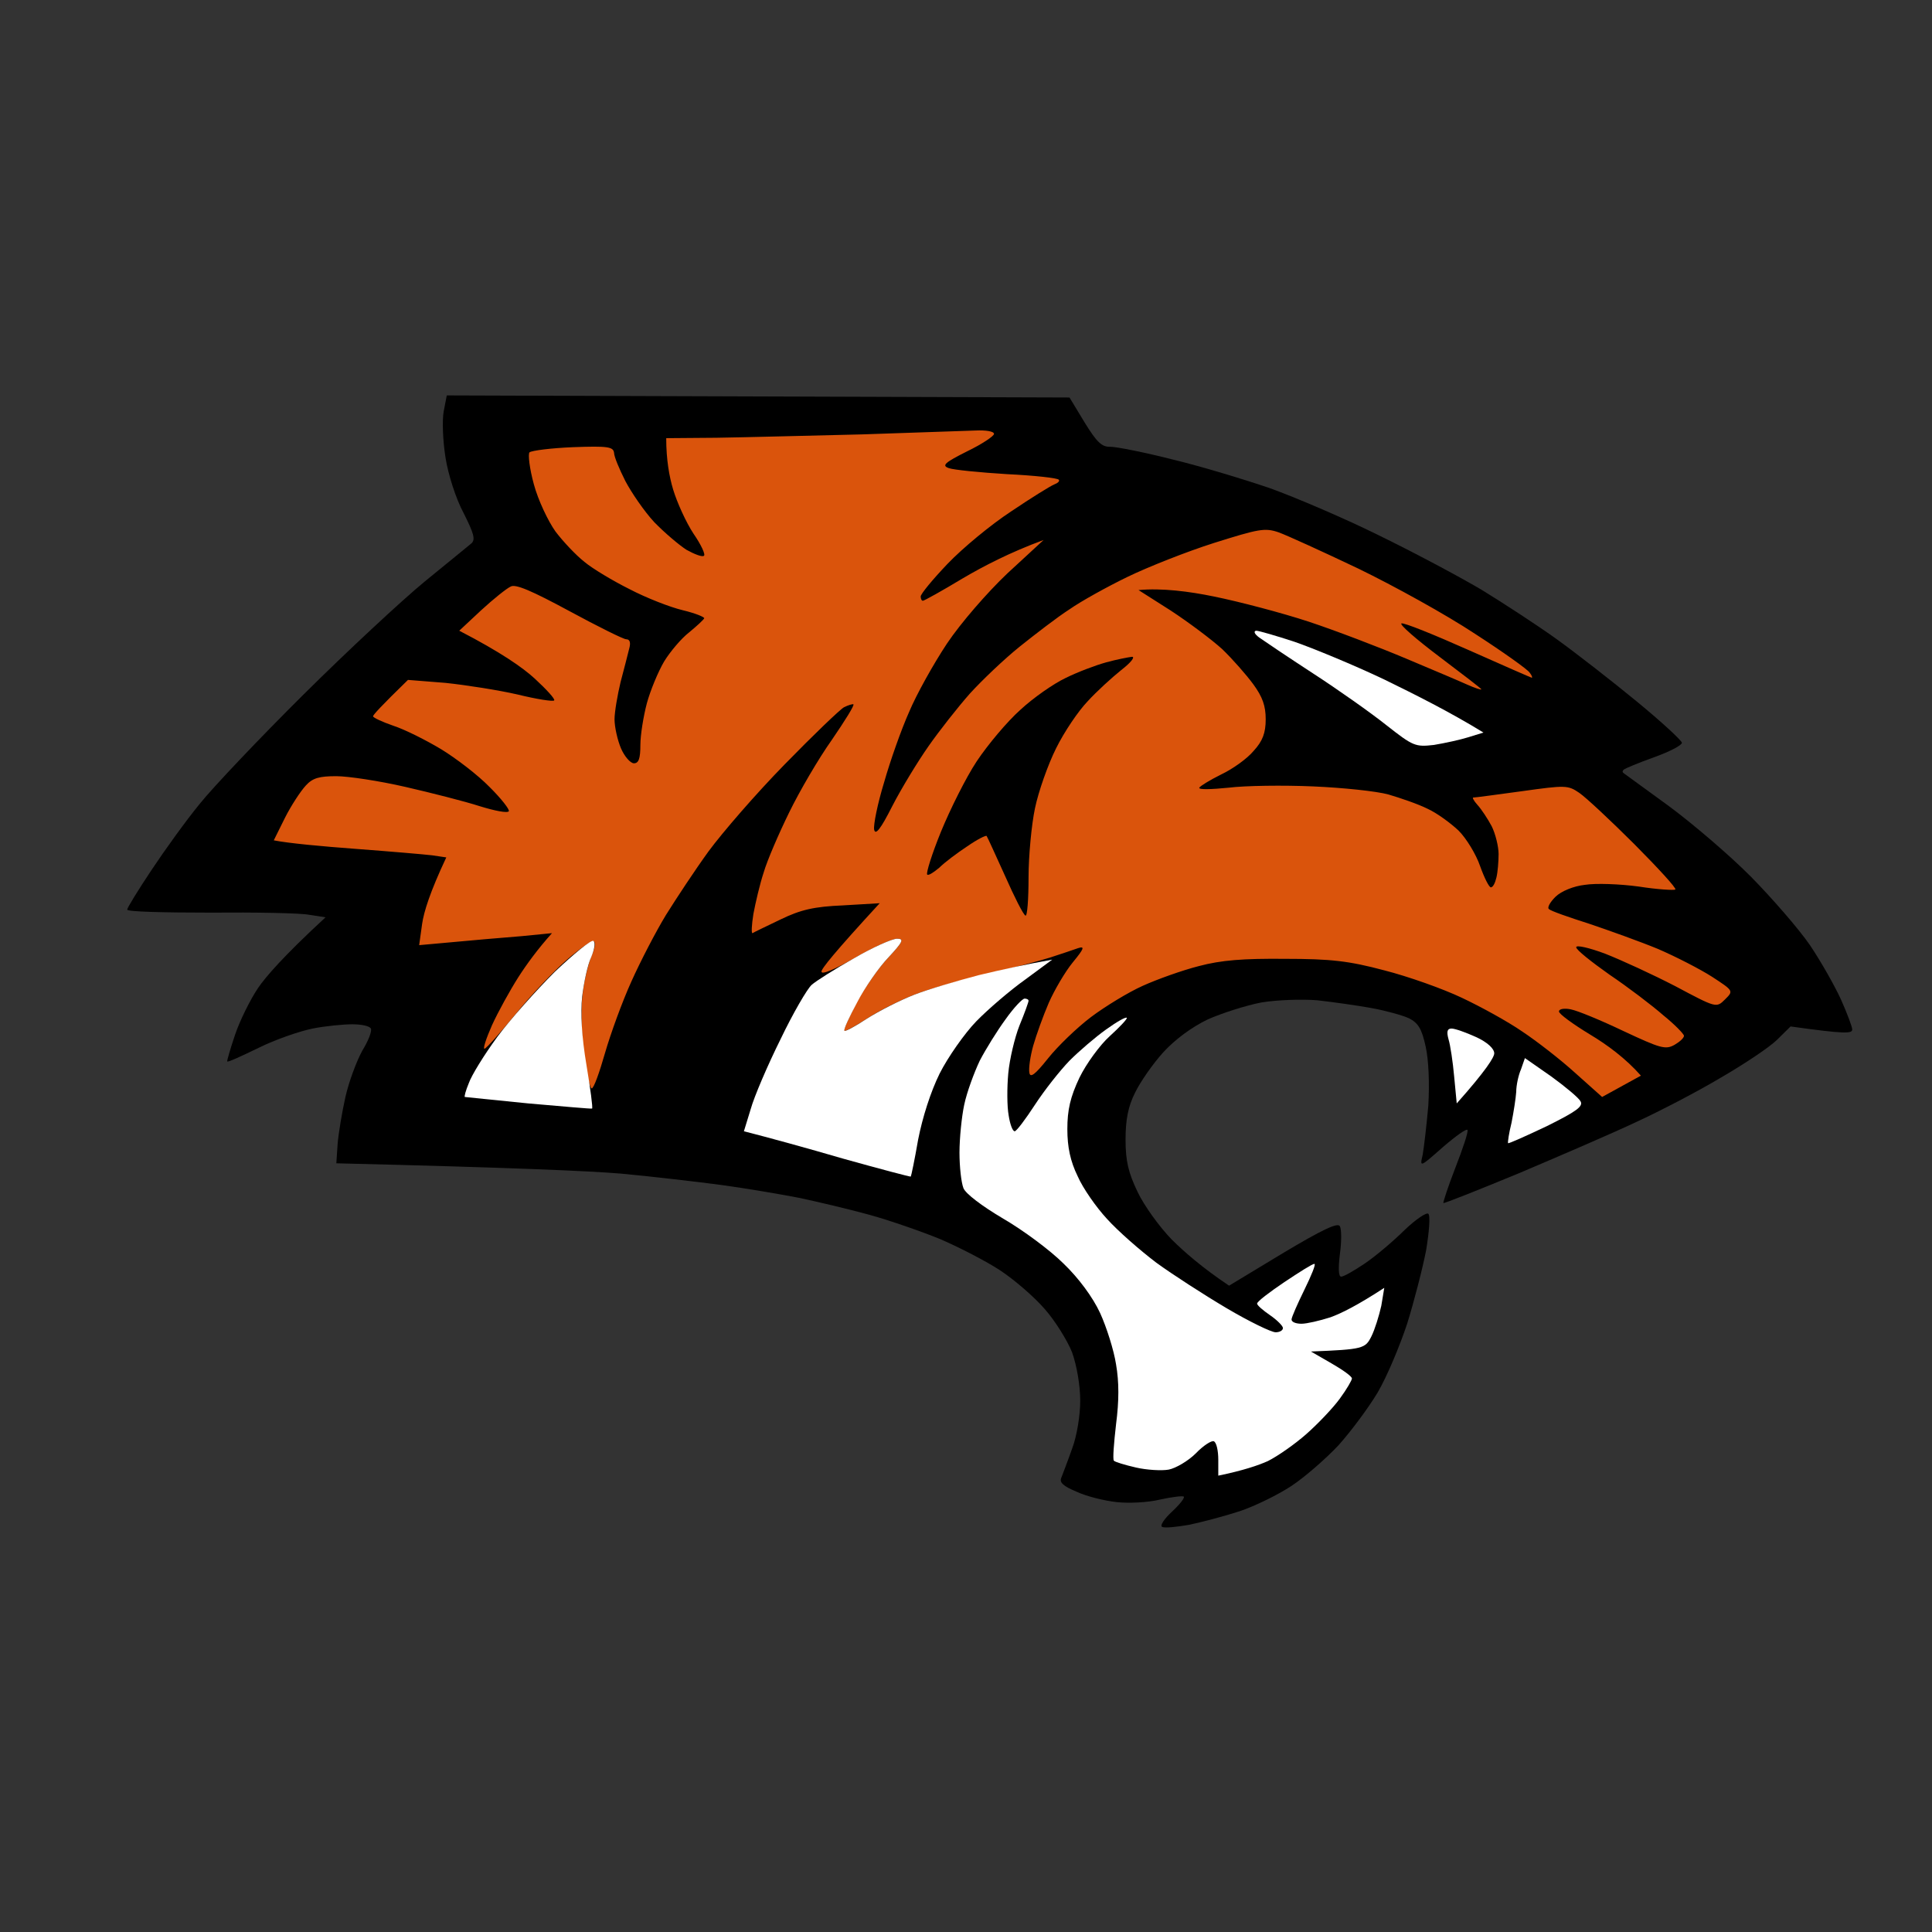 <svg width="24" height="24" viewBox="0 0 24 24" fill="none" xmlns="http://www.w3.org/2000/svg">
<rect x="0" y="0" width="24" height="24" fill="#333333" stroke="none"/>
<path d="M5.534 5.682C5.501 5.475 5.491 5.22 5.512 5.109L5.55 4.912L13.286 4.938L13.473 5.247C13.623 5.491 13.687 5.555 13.794 5.55C13.869 5.55 14.218 5.619 14.571 5.709C14.925 5.794 15.466 5.959 15.777 6.065C16.087 6.177 16.687 6.432 17.116 6.644C17.544 6.852 18.123 7.16 18.402 7.325C18.68 7.495 19.103 7.771 19.339 7.941C19.575 8.111 20.02 8.457 20.33 8.712C20.641 8.967 20.893 9.201 20.893 9.227C20.893 9.259 20.737 9.339 20.544 9.408C20.352 9.477 20.186 9.546 20.169 9.562C20.153 9.578 20.153 9.594 20.169 9.604C20.186 9.615 20.437 9.801 20.732 10.014C21.027 10.232 21.487 10.625 21.75 10.89C22.012 11.156 22.345 11.539 22.484 11.741C22.623 11.948 22.794 12.251 22.869 12.416C22.945 12.586 23.009 12.756 23.009 12.788C23.009 12.841 22.923 12.846 22.243 12.751L22.077 12.915C21.986 13.006 21.669 13.218 21.375 13.388C21.08 13.564 20.609 13.808 20.33 13.936C20.052 14.068 19.398 14.35 18.884 14.568C18.369 14.781 17.941 14.951 17.93 14.945C17.925 14.935 17.989 14.738 18.08 14.504C18.171 14.27 18.241 14.063 18.23 14.037C18.22 14.015 18.085 14.111 17.925 14.249C17.636 14.504 17.636 14.504 17.673 14.345C17.689 14.254 17.721 13.983 17.743 13.734C17.759 13.463 17.748 13.17 17.71 13C17.662 12.782 17.619 12.708 17.502 12.649C17.421 12.612 17.212 12.554 17.035 12.522C16.859 12.49 16.559 12.448 16.366 12.426C16.173 12.41 15.862 12.421 15.669 12.453C15.477 12.49 15.177 12.586 15 12.665C14.802 12.761 14.593 12.915 14.448 13.075C14.319 13.218 14.164 13.441 14.1 13.574C14.014 13.744 13.982 13.909 13.982 14.159C13.982 14.425 14.019 14.573 14.132 14.807C14.212 14.977 14.405 15.243 14.555 15.397C14.71 15.551 14.935 15.748 15.268 15.971L15.937 15.567C16.425 15.275 16.618 15.184 16.644 15.232C16.666 15.27 16.666 15.429 16.644 15.583C16.623 15.758 16.628 15.859 16.66 15.859C16.693 15.859 16.821 15.785 16.955 15.695C17.089 15.604 17.309 15.418 17.448 15.28C17.587 15.147 17.721 15.057 17.743 15.078C17.77 15.099 17.753 15.307 17.716 15.53C17.673 15.753 17.566 16.168 17.48 16.444C17.389 16.72 17.228 17.103 17.116 17.294C17.003 17.485 16.784 17.778 16.628 17.953C16.468 18.123 16.205 18.352 16.044 18.458C15.884 18.564 15.594 18.708 15.402 18.772C15.209 18.835 14.925 18.91 14.769 18.942C14.619 18.968 14.469 18.984 14.437 18.968C14.405 18.952 14.464 18.867 14.555 18.782C14.652 18.692 14.721 18.607 14.705 18.591C14.689 18.58 14.555 18.596 14.411 18.628C14.261 18.665 14.019 18.676 13.875 18.66C13.725 18.644 13.505 18.591 13.377 18.532C13.21 18.463 13.157 18.416 13.184 18.357C13.2 18.315 13.264 18.15 13.318 17.996C13.377 17.842 13.419 17.581 13.419 17.401C13.419 17.215 13.377 16.965 13.318 16.8C13.259 16.651 13.103 16.401 12.975 16.258C12.846 16.109 12.6 15.897 12.423 15.78C12.252 15.668 11.914 15.493 11.678 15.392C11.443 15.296 11.046 15.158 10.794 15.089C10.543 15.02 10.157 14.929 9.937 14.882C9.718 14.839 9.284 14.765 8.973 14.722C8.662 14.68 8.1 14.616 7.714 14.579C7.328 14.547 6.38 14.504 4.178 14.451L4.194 14.212C4.205 14.079 4.248 13.819 4.291 13.627C4.334 13.436 4.43 13.181 4.5 13.053C4.575 12.931 4.623 12.809 4.607 12.777C4.591 12.745 4.489 12.724 4.376 12.724C4.269 12.724 4.044 12.745 3.884 12.777C3.723 12.809 3.417 12.915 3.214 13.016C3.005 13.117 2.834 13.197 2.823 13.186C2.817 13.181 2.86 13.032 2.919 12.857C2.978 12.681 3.107 12.421 3.203 12.277C3.3 12.134 3.525 11.874 4.044 11.395L3.841 11.364C3.734 11.342 3.176 11.332 2.609 11.337C2.046 11.337 1.58 11.326 1.58 11.3C1.58 11.278 1.714 11.06 1.88 10.811C2.046 10.561 2.314 10.189 2.48 9.987C2.641 9.785 3.225 9.169 3.771 8.627C4.317 8.085 4.998 7.452 5.276 7.224C5.555 6.995 5.818 6.783 5.855 6.751C5.909 6.703 5.887 6.628 5.759 6.373C5.662 6.193 5.566 5.89 5.534 5.682Z" fill="black"/>
<path d="M8.903 5.438C9.251 5.433 10.066 5.411 10.714 5.396C11.362 5.374 11.994 5.353 12.118 5.348C12.246 5.342 12.348 5.358 12.348 5.39C12.348 5.417 12.198 5.518 12.011 5.608C11.737 5.746 11.694 5.783 11.786 5.815C11.844 5.837 12.171 5.869 12.509 5.89C12.846 5.906 13.136 5.938 13.152 5.959C13.168 5.975 13.141 6.001 13.098 6.017C13.055 6.033 12.814 6.182 12.562 6.352C12.31 6.517 11.957 6.809 11.769 7.006C11.587 7.197 11.437 7.378 11.437 7.41C11.437 7.436 11.448 7.463 11.464 7.463C11.48 7.463 11.7 7.341 11.957 7.186C12.219 7.032 12.546 6.862 12.964 6.708L12.514 7.123C12.262 7.362 11.935 7.739 11.764 7.994C11.598 8.244 11.384 8.627 11.293 8.845C11.196 9.062 11.057 9.456 10.982 9.721C10.902 9.982 10.848 10.248 10.859 10.306C10.875 10.38 10.939 10.301 11.084 10.014C11.196 9.796 11.4 9.461 11.534 9.27C11.668 9.078 11.898 8.786 12.048 8.616C12.198 8.451 12.476 8.186 12.669 8.031C12.862 7.877 13.136 7.665 13.286 7.569C13.43 7.468 13.757 7.287 14.009 7.165C14.261 7.043 14.743 6.852 15.08 6.745C15.637 6.57 15.712 6.554 15.884 6.613C15.986 6.65 16.43 6.852 16.875 7.064C17.314 7.277 17.968 7.638 18.321 7.872C18.675 8.101 18.98 8.318 19.002 8.356C19.028 8.387 19.039 8.419 19.028 8.419C19.023 8.419 18.669 8.265 18.241 8.074C17.812 7.883 17.443 7.734 17.41 7.744C17.378 7.755 17.593 7.941 17.882 8.159C18.171 8.377 18.407 8.558 18.402 8.563C18.402 8.573 18.321 8.547 18.225 8.504C18.134 8.462 17.791 8.318 17.464 8.18C17.137 8.042 16.596 7.835 16.259 7.723C15.921 7.612 15.391 7.473 15.08 7.41C14.769 7.346 14.432 7.303 14.143 7.33L14.544 7.585C14.764 7.729 15.053 7.946 15.182 8.063C15.31 8.186 15.482 8.382 15.568 8.499C15.685 8.659 15.723 8.77 15.723 8.935C15.723 9.105 15.685 9.206 15.573 9.328C15.493 9.424 15.316 9.551 15.171 9.62C15.032 9.689 14.909 9.764 14.898 9.785C14.887 9.812 15.048 9.806 15.262 9.785C15.471 9.759 15.943 9.753 16.312 9.769C16.682 9.785 17.1 9.828 17.25 9.87C17.395 9.913 17.614 9.987 17.732 10.046C17.85 10.099 18.021 10.226 18.118 10.317C18.214 10.412 18.337 10.614 18.386 10.758C18.439 10.906 18.498 11.023 18.52 11.023C18.546 11.023 18.573 10.97 18.589 10.901C18.605 10.837 18.616 10.704 18.616 10.609C18.616 10.518 18.578 10.359 18.53 10.263C18.482 10.173 18.402 10.051 18.353 9.998C18.305 9.945 18.284 9.902 18.305 9.907C18.332 9.907 18.6 9.87 18.91 9.828C19.446 9.753 19.478 9.753 19.618 9.849C19.703 9.907 20.009 10.194 20.303 10.487C20.598 10.784 20.828 11.034 20.812 11.05C20.796 11.061 20.593 11.05 20.357 11.013C20.121 10.981 19.821 10.97 19.687 10.992C19.548 11.007 19.393 11.071 19.323 11.14C19.253 11.209 19.216 11.278 19.243 11.294C19.264 11.316 19.489 11.395 19.741 11.475C19.993 11.56 20.378 11.698 20.598 11.789C20.818 11.884 21.118 12.038 21.268 12.134C21.536 12.309 21.536 12.309 21.428 12.416C21.321 12.522 21.321 12.522 20.812 12.251C20.534 12.107 20.143 11.927 19.939 11.847C19.741 11.773 19.58 11.736 19.58 11.767C19.58 11.799 19.768 11.948 19.993 12.107C20.223 12.262 20.523 12.49 20.662 12.612C20.807 12.729 20.919 12.846 20.919 12.867C20.919 12.894 20.866 12.942 20.802 12.979C20.689 13.043 20.625 13.022 20.169 12.809C19.891 12.676 19.596 12.554 19.511 12.538C19.43 12.522 19.366 12.533 19.366 12.565C19.366 12.596 19.543 12.724 19.752 12.851C19.966 12.979 20.196 13.149 20.384 13.362L19.902 13.627L19.564 13.325C19.382 13.16 19.087 12.931 18.91 12.814C18.734 12.692 18.396 12.506 18.16 12.395C17.925 12.283 17.491 12.129 17.196 12.054C16.757 11.937 16.532 11.911 15.964 11.911C15.444 11.906 15.171 11.927 14.893 12.001C14.684 12.054 14.373 12.166 14.196 12.246C14.019 12.325 13.73 12.501 13.553 12.634C13.377 12.767 13.136 13 13.018 13.149C12.857 13.351 12.798 13.394 12.787 13.325C12.777 13.271 12.798 13.123 12.835 12.99C12.873 12.857 12.959 12.618 13.028 12.458C13.098 12.299 13.232 12.07 13.328 11.953C13.468 11.783 13.478 11.751 13.393 11.778C13.334 11.799 13.178 11.852 13.044 11.895C12.911 11.937 12.552 12.033 12.241 12.102C11.93 12.177 11.534 12.288 11.357 12.357C11.18 12.426 10.912 12.559 10.768 12.655C10.618 12.751 10.494 12.82 10.484 12.804C10.478 12.788 10.553 12.628 10.644 12.448C10.741 12.272 10.918 12.017 11.035 11.895C11.218 11.698 11.234 11.661 11.143 11.661C11.084 11.661 10.848 11.767 10.618 11.9C10.377 12.038 10.205 12.113 10.205 12.07C10.2 12.038 10.366 11.831 10.928 11.22L10.473 11.247C10.114 11.262 9.948 11.3 9.696 11.422C9.519 11.507 9.364 11.581 9.348 11.592C9.332 11.597 9.337 11.491 9.359 11.353C9.385 11.215 9.439 10.981 9.487 10.837C9.53 10.689 9.675 10.354 9.803 10.093C9.932 9.828 10.168 9.424 10.334 9.19C10.494 8.956 10.618 8.759 10.601 8.749C10.591 8.744 10.537 8.759 10.484 8.786C10.435 8.813 10.103 9.131 9.75 9.493C9.396 9.854 8.973 10.343 8.801 10.577C8.635 10.806 8.4 11.162 8.271 11.369C8.148 11.571 7.955 11.943 7.843 12.193C7.73 12.442 7.585 12.841 7.516 13.08C7.446 13.325 7.376 13.521 7.35 13.521C7.328 13.521 7.285 13.325 7.253 13.08C7.221 12.841 7.216 12.511 7.237 12.352C7.253 12.193 7.307 11.98 7.344 11.884C7.387 11.794 7.403 11.704 7.376 11.693C7.355 11.677 7.205 11.783 7.044 11.921C6.884 12.06 6.594 12.363 6.407 12.596C6.219 12.825 6.043 13.022 6.021 13.027C5.994 13.037 6.037 12.905 6.112 12.735C6.187 12.57 6.337 12.299 6.439 12.139C6.541 11.98 6.68 11.789 6.857 11.592L6.482 11.629C6.273 11.645 5.903 11.677 5.207 11.741L5.244 11.475C5.266 11.326 5.341 11.082 5.544 10.651L5.368 10.625C5.276 10.614 4.848 10.577 4.419 10.545C3.991 10.513 3.589 10.476 3.401 10.439L3.541 10.157C3.616 10.008 3.734 9.828 3.798 9.759C3.884 9.663 3.969 9.642 4.178 9.642C4.323 9.642 4.709 9.7 5.035 9.775C5.357 9.849 5.775 9.955 5.957 10.014C6.144 10.072 6.305 10.104 6.321 10.077C6.332 10.056 6.225 9.918 6.08 9.775C5.935 9.626 5.662 9.418 5.48 9.307C5.293 9.195 5.03 9.062 4.885 9.015C4.746 8.967 4.634 8.914 4.634 8.898C4.634 8.882 4.73 8.775 5.068 8.446L5.534 8.483C5.791 8.51 6.193 8.573 6.428 8.627C6.664 8.685 6.868 8.717 6.884 8.701C6.9 8.685 6.787 8.563 6.643 8.43C6.493 8.292 6.219 8.101 5.705 7.835L5.978 7.58C6.128 7.442 6.294 7.309 6.343 7.287C6.401 7.25 6.61 7.341 7.071 7.59C7.425 7.782 7.746 7.941 7.778 7.941C7.826 7.941 7.837 7.984 7.816 8.058C7.8 8.127 7.751 8.313 7.709 8.473C7.671 8.632 7.634 8.845 7.634 8.935C7.634 9.031 7.671 9.195 7.714 9.296C7.757 9.397 7.832 9.482 7.875 9.482C7.934 9.482 7.955 9.424 7.955 9.254C7.955 9.131 7.993 8.898 8.035 8.738C8.078 8.579 8.175 8.345 8.25 8.217C8.325 8.095 8.464 7.93 8.56 7.856C8.657 7.776 8.737 7.702 8.748 7.681C8.753 7.665 8.635 7.617 8.48 7.58C8.325 7.543 8.025 7.426 7.821 7.319C7.618 7.218 7.36 7.064 7.259 6.979C7.157 6.899 6.996 6.729 6.9 6.602C6.809 6.474 6.685 6.214 6.632 6.017C6.578 5.821 6.557 5.64 6.578 5.619C6.605 5.597 6.846 5.566 7.119 5.555C7.548 5.539 7.618 5.55 7.628 5.624C7.628 5.672 7.693 5.826 7.768 5.975C7.843 6.118 8.003 6.352 8.126 6.485C8.255 6.618 8.437 6.772 8.528 6.83C8.625 6.884 8.721 6.921 8.743 6.905C8.769 6.894 8.71 6.767 8.614 6.628C8.523 6.49 8.41 6.241 8.362 6.081C8.314 5.922 8.276 5.709 8.276 5.443L8.903 5.438Z" fill="#DA540C"/>
<path d="M16.312 8.366C16.002 8.164 15.702 7.962 15.643 7.92C15.584 7.877 15.568 7.84 15.605 7.835C15.637 7.835 15.857 7.899 16.082 7.973C16.312 8.053 16.816 8.26 17.196 8.441C17.577 8.627 18.011 8.844 18.428 9.1L18.241 9.158C18.139 9.19 17.946 9.232 17.812 9.254C17.582 9.28 17.555 9.27 17.223 9.009C17.03 8.855 16.623 8.568 16.312 8.366Z" fill="white"/>
<path d="M6.176 12.883C6.337 12.665 6.664 12.299 6.894 12.07C7.13 11.847 7.344 11.672 7.371 11.688C7.398 11.704 7.387 11.789 7.344 11.89C7.301 11.98 7.253 12.203 7.232 12.379C7.21 12.586 7.226 12.878 7.285 13.229C7.334 13.521 7.366 13.765 7.355 13.771C7.344 13.776 6.991 13.744 6.562 13.707C6.134 13.665 5.78 13.627 5.775 13.627C5.764 13.627 5.785 13.548 5.823 13.457C5.855 13.362 6.016 13.101 6.176 12.883Z" fill="white"/>
<path d="M10.082 12.235C10.135 12.187 10.371 12.038 10.607 11.905C10.843 11.767 11.084 11.661 11.143 11.661C11.234 11.661 11.218 11.698 11.035 11.895C10.918 12.017 10.741 12.272 10.65 12.448C10.553 12.628 10.478 12.788 10.489 12.804C10.494 12.82 10.623 12.751 10.768 12.655C10.918 12.559 11.18 12.426 11.357 12.357C11.534 12.288 11.898 12.182 12.161 12.113C12.428 12.049 12.739 11.98 13.071 11.921L12.739 12.166C12.552 12.299 12.278 12.533 12.128 12.687C11.984 12.835 11.775 13.133 11.673 13.335C11.56 13.564 11.459 13.882 11.405 14.159C11.362 14.409 11.319 14.611 11.314 14.616C11.309 14.621 10.928 14.52 10.473 14.393C10.018 14.26 9.551 14.132 9.241 14.053L9.326 13.776C9.369 13.622 9.535 13.234 9.696 12.91C9.851 12.586 10.028 12.283 10.082 12.235Z" fill="white"/>
<path d="M12.171 13.176C12.246 13.032 12.391 12.798 12.493 12.66C12.594 12.517 12.701 12.405 12.728 12.405C12.755 12.405 12.777 12.416 12.777 12.432C12.777 12.448 12.728 12.586 12.664 12.74C12.605 12.889 12.541 13.16 12.525 13.335C12.509 13.51 12.509 13.744 12.53 13.856C12.546 13.962 12.578 14.053 12.605 14.053C12.627 14.053 12.739 13.904 12.857 13.723C12.975 13.542 13.168 13.298 13.286 13.176C13.403 13.059 13.607 12.883 13.741 12.788C13.875 12.692 13.987 12.628 13.998 12.644C14.003 12.66 13.907 12.761 13.784 12.873C13.666 12.979 13.494 13.213 13.409 13.388C13.296 13.627 13.259 13.787 13.259 14.026C13.259 14.249 13.296 14.425 13.387 14.611C13.451 14.759 13.618 14.998 13.752 15.142C13.886 15.291 14.159 15.53 14.362 15.684C14.566 15.833 14.962 16.088 15.241 16.253C15.519 16.417 15.793 16.55 15.846 16.55C15.894 16.55 15.937 16.529 15.937 16.497C15.937 16.471 15.862 16.396 15.777 16.338C15.691 16.279 15.616 16.215 15.616 16.194C15.616 16.168 15.771 16.051 15.953 15.928C16.136 15.806 16.302 15.7 16.328 15.7C16.35 15.7 16.291 15.843 16.205 16.019C16.119 16.194 16.044 16.364 16.044 16.391C16.044 16.423 16.098 16.444 16.168 16.444C16.232 16.444 16.393 16.407 16.527 16.364C16.66 16.316 16.864 16.215 17.196 15.998L17.159 16.221C17.132 16.343 17.078 16.518 17.035 16.603C16.96 16.752 16.934 16.763 16.285 16.789L16.543 16.938C16.682 17.018 16.794 17.098 16.794 17.124C16.794 17.145 16.73 17.257 16.644 17.374C16.559 17.491 16.371 17.688 16.227 17.815C16.082 17.943 15.868 18.091 15.75 18.15C15.632 18.203 15.444 18.267 15.134 18.331V18.134C15.134 18.022 15.112 17.921 15.08 17.905C15.053 17.889 14.946 17.959 14.855 18.054C14.759 18.15 14.603 18.24 14.518 18.256C14.432 18.272 14.244 18.261 14.111 18.23C13.971 18.198 13.848 18.16 13.837 18.145C13.821 18.129 13.837 17.927 13.864 17.693C13.902 17.401 13.902 17.167 13.864 16.949C13.837 16.773 13.746 16.486 13.666 16.311C13.575 16.114 13.398 15.875 13.21 15.695C13.044 15.53 12.707 15.28 12.46 15.137C12.198 14.982 11.994 14.828 11.968 14.759C11.941 14.69 11.919 14.494 11.919 14.318C11.919 14.143 11.946 13.872 11.978 13.723C12.01 13.569 12.101 13.324 12.171 13.176Z" fill="white"/>
<path d="M18.064 13.372C18.048 13.192 18.016 12.979 17.994 12.91C17.968 12.814 17.978 12.777 18.032 12.777C18.075 12.777 18.209 12.825 18.337 12.883C18.477 12.947 18.562 13.027 18.562 13.085C18.562 13.133 18.46 13.298 18.096 13.707L18.064 13.372Z" fill="white"/>
<path d="M18.835 13.564C18.835 13.484 18.862 13.356 18.895 13.282L18.943 13.144L19.27 13.372C19.446 13.5 19.612 13.638 19.634 13.681C19.671 13.744 19.58 13.808 19.216 13.989C18.959 14.111 18.744 14.207 18.734 14.201C18.728 14.191 18.744 14.079 18.777 13.946C18.803 13.813 18.83 13.643 18.835 13.564Z" fill="white"/>
<path d="M13.232 8.425C13.382 8.35 13.607 8.265 13.741 8.228C13.875 8.191 14.019 8.164 14.062 8.159C14.105 8.159 14.046 8.233 13.928 8.324C13.81 8.419 13.623 8.589 13.511 8.712C13.398 8.829 13.221 9.089 13.119 9.296C13.018 9.498 12.9 9.833 12.857 10.04C12.814 10.242 12.777 10.635 12.777 10.901C12.777 11.172 12.761 11.385 12.739 11.374C12.712 11.364 12.6 11.14 12.487 10.885C12.369 10.625 12.268 10.402 12.257 10.386C12.252 10.37 12.139 10.428 12.016 10.513C11.887 10.598 11.732 10.715 11.668 10.779C11.598 10.837 11.534 10.88 11.518 10.864C11.502 10.848 11.576 10.609 11.689 10.332C11.802 10.056 12 9.658 12.134 9.456C12.273 9.248 12.514 8.961 12.675 8.818C12.835 8.669 13.087 8.494 13.232 8.425Z" fill="black"/>
</svg>
